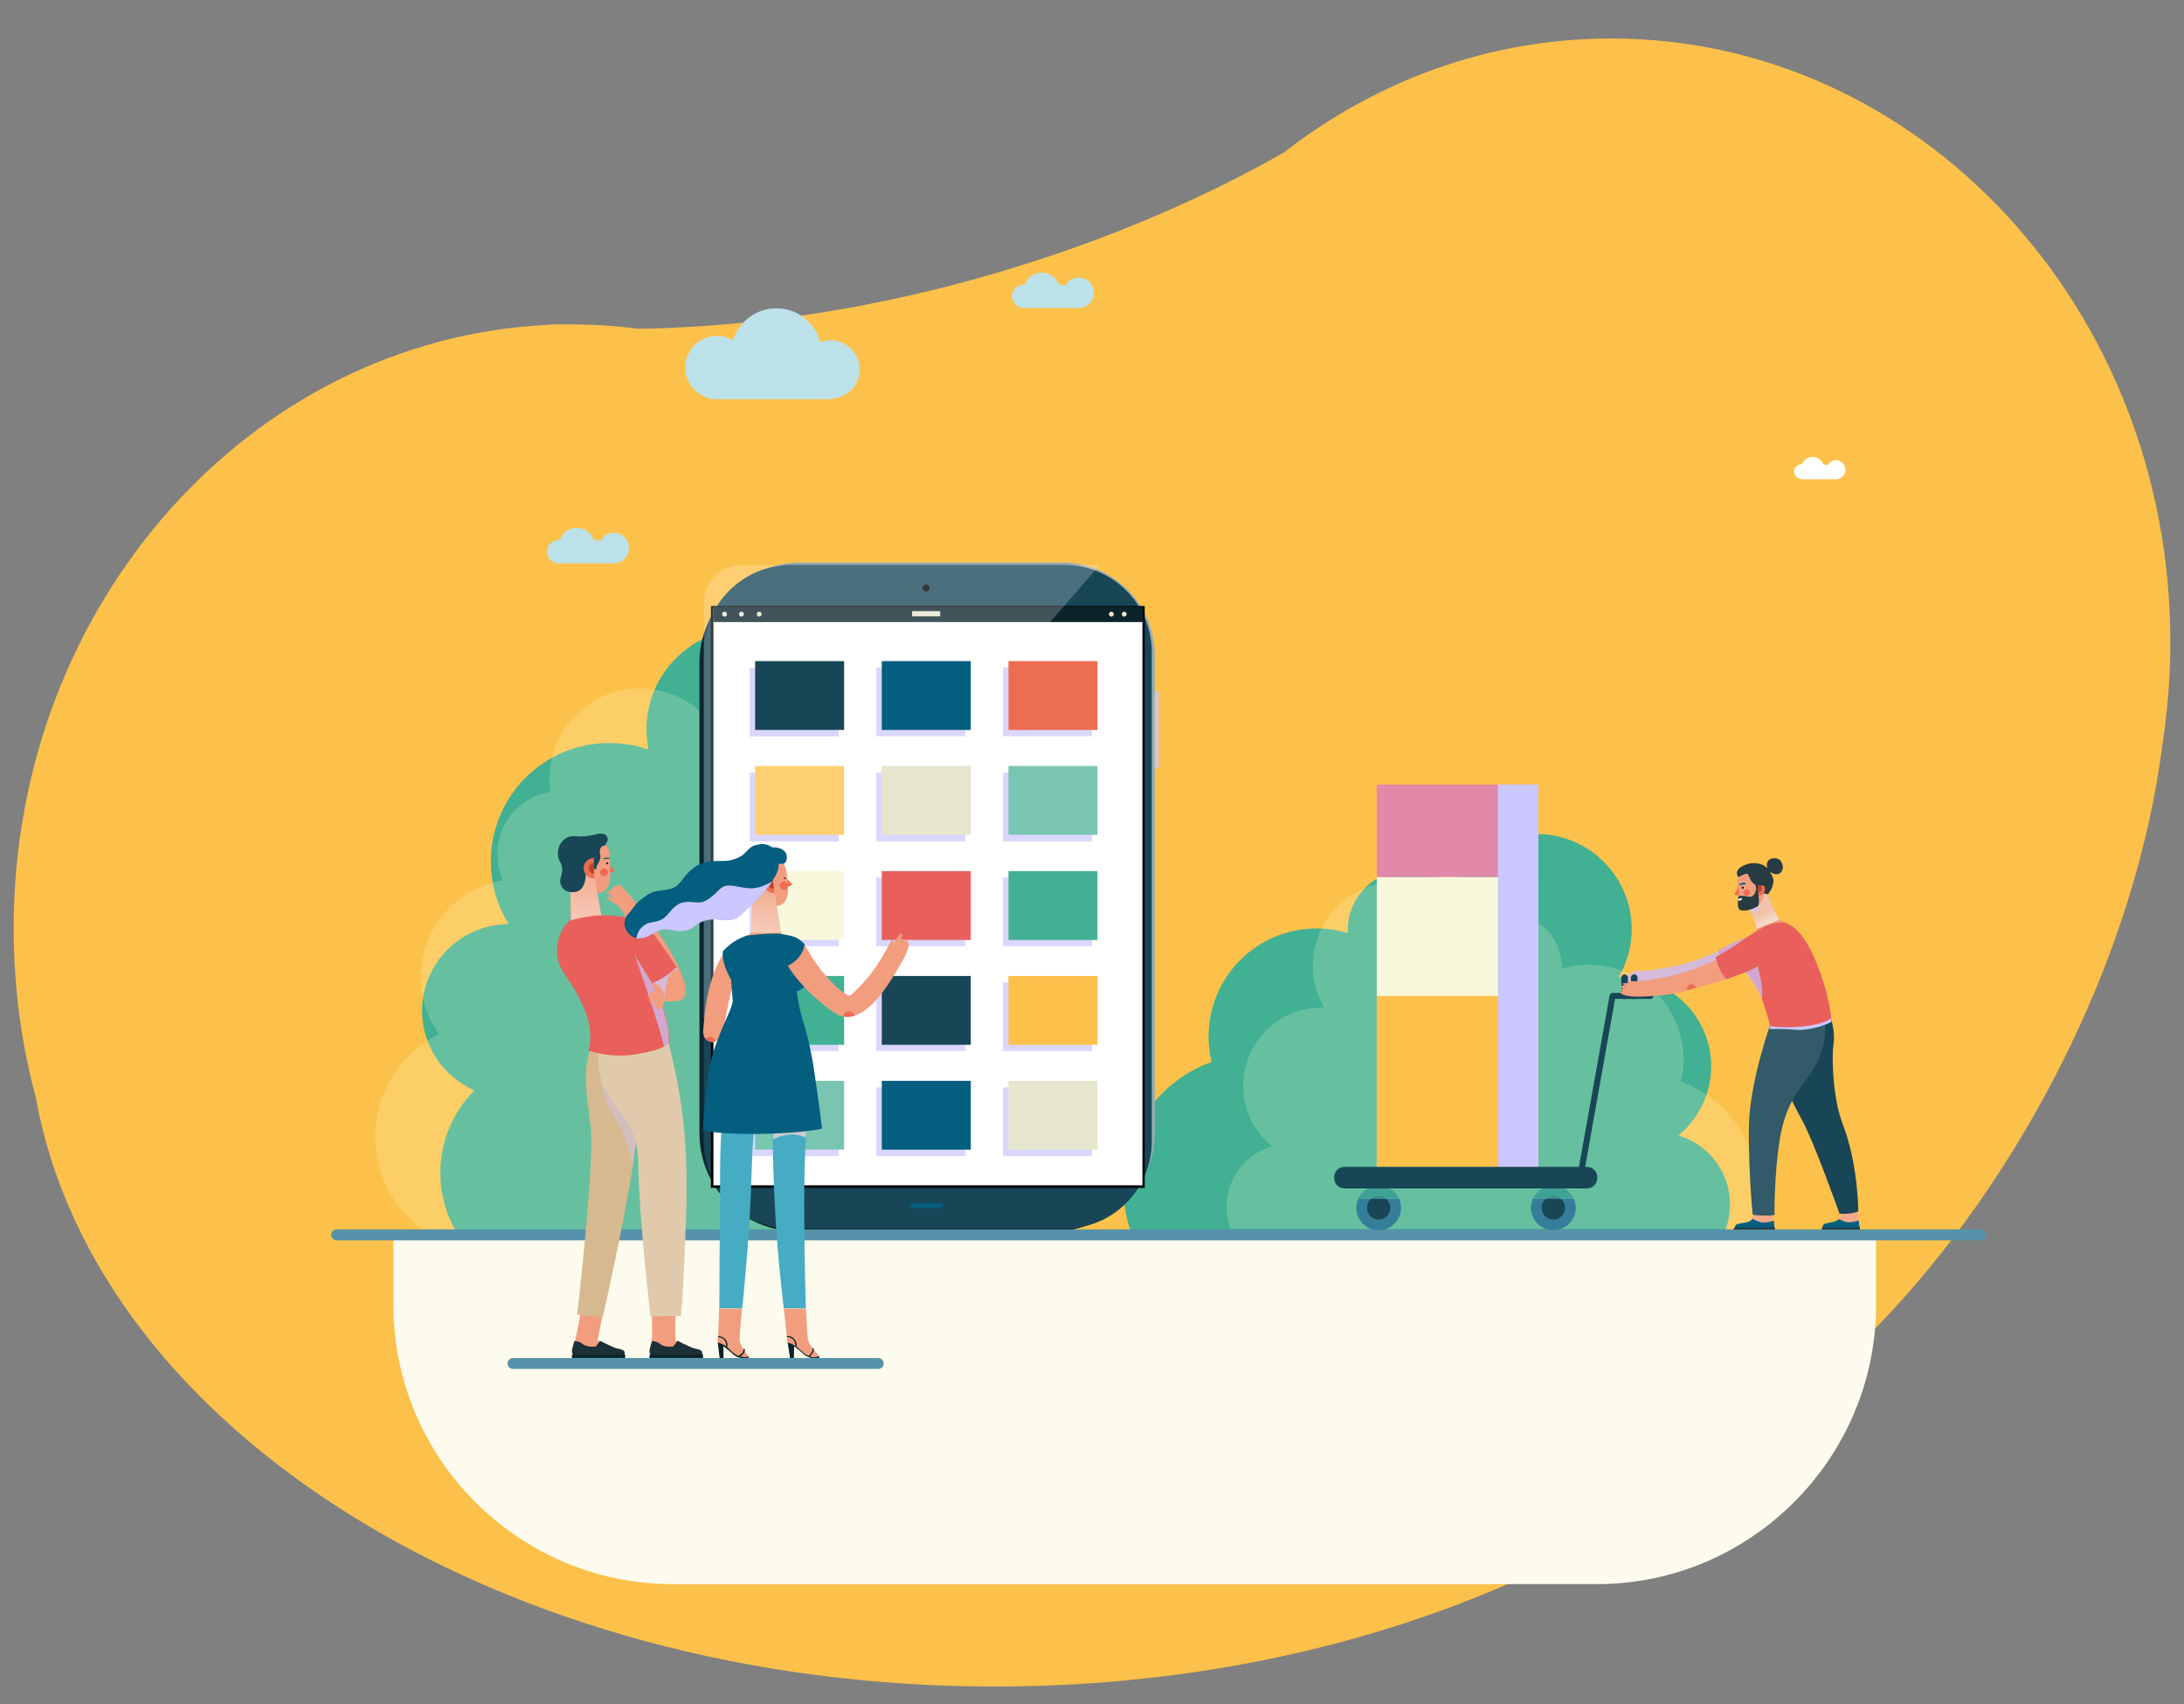 <?xml version="1.0" encoding="utf-8"?>
<!-- Generator: Adobe Illustrator 23.0.1, SVG Export Plug-In . SVG Version: 6.00 Build 0)  -->
<svg version="1.1" id="Layer_1" xmlns="http://www.w3.org/2000/svg" xmlns:xlink="http://www.w3.org/1999/xlink" x="0px" y="0px"
	 viewBox="0 0 800 624" style="enable-background:new 0 0 800 624;" xml:space="preserve">
<rect x="0" y="0" width="800" height="624" fill="#808080" stroke="none"/>
<style type="text/css">
	.st0{fill:#FCC14A;}
	.st1{fill:#FCFBED;}
	.st2{fill:#41B093;}
	.st3{opacity:0.21;fill:#F4FFD4;}
	.st4{fill:#BCE1E9;}
	.st5{fill:#FFFFFF;}
	.st6{opacity:0.7;fill:#CBC7FF;}
	.st7{fill:#0C252E;}
	.st8{fill:#97ACB3;}
	.st9{fill:#184657;}
	.st10{fill:#035E80;}
	.st11{fill:#0D232B;}
	.st12{fill:#E6E5CE;}
	.st13{opacity:0.22;fill:#FFFFFF;}
	.st14{fill:#ED6D53;}
	.st15{fill:#FDCF72;}
	.st16{fill:#7AC4B2;}
	.st17{fill:#FAF8DC;}
	.st18{fill:#E85F5B;}
	.st19{fill:#5693AA;}
	.st20{fill:#E289A9;}
	.st21{fill:#CBC7FF;}
	.st22{fill:#357E99;}
	.st23{opacity:0.7;}
	.st24{fill:#F29D7E;}
	.st25{fill:#1C3038;}
	.st26{fill:#D7B98F;}
	.st27{opacity:0.41;fill:#CBC7FF;}
	.st28{fill:#E1CAAB;}
	.st29{opacity:0.47;fill:url(#SVGID_1_);}
	.st30{fill:#BD422A;}
	.st31{fill:#F4A88C;}
	.st32{fill:#325A69;}
	.st33{fill:url(#SVGID_2_);}
	.st34{opacity:0.58;fill:#CBC7FF;}
	.st35{fill:#283B42;}
	.st36{fill:#CCCCCC;}
	.st37{fill:#46ACC3;}
	.st38{opacity:0.47;fill:url(#SVGID_3_);}
</style>
<path class="st0" d="M795,235c0-122-91.7-220.9-204.8-220.9c-44.7,0-86,15.4-119.7,41.6c-48.3,27.8-135.5,63-236.4,64.7
	c-8-1-16.1-1.6-24.4-1.6c-1.2,0-2.5,0-3.7,0c-2-0.1-3.9,0-5.9,0.2C91.6,124.5,5,221.3,5,339.9c0,21.5,2.8,42.2,8.1,61.9
	c21.7,121.6,170.7,215.8,351.3,215.8c110.9,0,209.9-35.5,274.8-91.1c40.7-27,80.1-70.5,110-125.6c23.6-43.5,37.8-88,43-128.9
	C794,259.9,795,247.6,795,235z"/>
<g>
	<path class="st1" d="M687.2,453v24.9c0,56.2-46,102.2-102.2,102.2H246.3c-56.2,0-102.2-46-102.2-102.2V453H687.2z"/>
	<path class="st2" d="M173.8,399.3c-7.7,7.7-12.5,18.4-12.5,30.2c0,7.9,2.1,15.2,5.8,21.5h194.8l-0.1-0.6
		c11.8-8.4,19.5-22.2,19.5-37.8c0-18.3-10.6-34.2-26.1-41.7c4.7-6.5,7.5-14.6,7.5-23.2c0-19.8-14.5-36.3-33.5-39.3
		c1.5-3.3,2.4-6.9,2.4-10.8c0-12.8-9.4-23.3-21.6-25.2c0.2-1.7,0.4-3.5,0.4-5.3c0-20.3-16.5-36.8-36.8-36.8
		c-20.3,0-36.8,16.5-36.8,36.8c0,2.5,0.3,5,0.7,7.4c-4.5-1.6-9.3-2.4-14.3-2.4c-24,0-43.4,19.4-43.4,43.4c0,8.4,2.4,16.2,6.5,22.9
		c-17.5,0.1-31.7,14.3-31.7,31.8C154.7,383.2,162.5,394.4,173.8,399.3z"/>
	<path class="st3" d="M324.4,404.4c6.9,7,11.2,16.6,11.2,27.2c0,7.1-1.9,13.7-5.2,19.4H154.9l0.1-0.6c-10.6-7.6-17.6-20-17.6-34.1
		c0-16.5,9.6-30.8,23.5-37.6c-4.3-5.9-6.8-13.1-6.8-20.9c0-17.9,13.1-32.7,30.2-35.4c-1.4-2.9-2.1-6.2-2.1-9.7
		c0-11.5,8.4-21,19.4-22.7c-0.2-1.6-0.3-3.1-0.3-4.8c0-18.3,14.8-33.1,33.1-33.1c18.3,0,33.1,14.8,33.1,33.1c0,2.3-0.2,4.5-0.7,6.7
		c4-1.4,8.4-2.2,12.9-2.2c21.6,0,39.1,17.5,39.1,39.1c0,7.6-2.1,14.6-5.9,20.6c15.8,0.1,28.6,12.9,28.6,28.7
		C341.6,389.9,334.5,400,324.4,404.4z"/>
	<path class="st2" d="M632,450.4c1.1-2.9,1.7-6.1,1.7-9.4c0-11.9-8-22-18.9-25.2c7.3-6,12-15.1,12-25.3c0-18-14.6-32.6-32.6-32.6
		c-0.4,0-0.9,0-1.3,0c3-5.2,4.8-11.2,4.8-17.6c0-19.3-15.6-34.9-34.9-34.9c-13.9,0-26,8.2-31.6,20c-4-4.1-9.5-6.7-15.7-6.7
		c-12,0-21.8,9.7-21.8,21.8c0,0.4,0,0.8,0,1.2c-3.6-1.1-7.4-1.7-11.4-1.7c-21.9,0-39.6,17.7-39.6,39.6c0,3.2,0.4,6.3,1.1,9.3
		c-18.8,6.7-32.3,24.7-32.3,45.9c0,5.4,0.9,10.7,2.5,15.6H632z"/>
	<path class="st3" d="M450.8,450.1c-1-2.6-1.5-5.3-1.5-8.2c0-10.5,7-19.3,16.6-22.1c-6.4-5.3-10.5-13.2-10.5-22.2
		c0-15.8,12.8-28.6,28.6-28.6c0.4,0,0.8,0,1.1,0c-2.7-4.5-4.2-9.8-4.2-15.4c0-16.9,13.7-30.6,30.6-30.6c12.2,0,22.8,7.2,27.7,17.6
		c3.5-3.6,8.3-5.9,13.7-5.9c10.5,0,19.1,8.5,19.1,19.1c0,0.3,0,0.7,0,1c3.2-1,6.5-1.5,10-1.5c19.2,0,34.7,15.5,34.7,34.7
		c0,2.8-0.3,5.5-1,8.1c16.5,5.9,28.3,21.7,28.3,40.2c0,4.8-0.8,9.4-2.2,13.7H450.8z"/>
	<path class="st4" d="M375,112.8c-2.4,0-4.3-1.9-4.3-4.3c0-2.4,1.9-4.3,4.3-4.3c0.1,0,0.2,0,0.4,0c0.9-2.5,3.3-4.4,6.2-4.4
		c2.9,0,5.3,1.8,6.2,4.4c0.2,0,0.4,0,0.5,0c0.7,0,1.3,0.2,1.9,0.4c0.9-1.8,2.8-3,4.9-3c3.1,0,5.6,2.5,5.6,5.6s-2.5,5.6-5.6,5.6H375z
		"/>
	<path class="st4" d="M204.7,206.3c-2.4,0-4.3-1.9-4.3-4.3s1.9-4.3,4.3-4.3c0.1,0,0.2,0,0.4,0c0.9-2.5,3.3-4.4,6.2-4.4
		c2.9,0,5.3,1.8,6.2,4.4c0.2,0,0.4,0,0.5,0c0.7,0,1.3,0.2,1.9,0.4c0.9-1.8,2.8-3,4.9-3c3.1,0,5.6,2.5,5.6,5.6c0,3.1-2.5,5.6-5.6,5.6
		H204.7z"/>
	<path class="st5" d="M659.9,175.4c-1.5,0-2.7-1.2-2.7-2.7s1.2-2.7,2.7-2.7c0.1,0,0.2,0,0.2,0c0.6-1.6,2.1-2.7,3.9-2.7
		c1.8,0,3.3,1.2,3.9,2.8c0.1,0,0.2,0,0.3,0c0.4,0,0.8,0.1,1.2,0.3c0.6-1.1,1.8-1.9,3.1-1.9c1.9,0,3.5,1.6,3.5,3.5
		c0,1.9-1.6,3.5-3.5,3.5H659.9z"/>
	<path class="st4" d="M304.2,146c5.9,0,10.7-4.8,10.7-10.7s-4.8-10.7-10.7-10.7c-1.3,0-2.5,0.2-3.7,0.7c-1.9-7.1-8.3-12.4-16.1-12.4
		c-7.5,0-13.8,4.9-15.9,11.7c-1.7-1-3.8-1.6-5.9-1.6c-6.4,0-11.6,5.2-11.6,11.6c0,6.4,5.2,11.6,11.6,11.6H304.2z"/>
	<g>
		<rect x="415.6" y="253" class="st6" width="8.9" height="28.3"/>
		<g>
			<g>
				<g>
					<path class="st7" d="M256.2,415V242.8c0-19.8,16.1-35.9,35.9-35.9H386c19.8,0,35.9,16.1,35.9,35.9V415
						c0,19.8-16.1,35.9-35.9,35.9h-93.9C272.3,451,256.2,434.9,256.2,415z"/>
					<path class="st8" d="M258.8,415V240c0-18.8,15.2-34,34-34H389c18.8,0,34,15.2,34,34V415c0,18.8-15.2,34-34,34h-96.2
						C274,449,258.8,433.8,258.8,415z"/>
					<path class="st9" d="M257.8,418V238.8c0-17.6,14.3-31.9,31.9-31.9H390c17.6,0,31.9,14.3,31.9,31.9V418
						c0,17.6-14.3,31.9-31.9,31.9H289.7C272.1,449.9,257.8,435.6,257.8,418z"/>
					
						<rect x="234.2" y="249.8" transform="matrix(-1.836970e-16 1 -1 -1.836970e-16 668.311 -11.464)" class="st5" width="211.4" height="157.3"/>
					<path d="M418.5,222.7v211.4H261.3V222.7H418.5z M419.3,221.9H260.4V435h158.9V221.9z"/>
					<path class="st10" d="M333.2,441.5c0-0.5,0.4-0.9,0.9-0.9h10.3c0.5,0,0.9,0.4,0.9,0.9c0,0.5-0.4,0.9-0.9,0.9h-10.3
						C333.6,442.4,333.2,442,333.2,441.5z"/>
					<path d="M339.2,216.6c-0.7,0-1.3-0.6-1.3-1.3c0-0.7,0.6-1.3,1.3-1.3c0.7,0,1.3,0.6,1.3,1.3C340.5,216,339.9,216.6,339.2,216.6z
						"/>
				</g>
				<rect x="261.3" y="222.2" class="st11" width="157.3" height="5.6"/>
				<path class="st12" d="M272.5,224.9c0,0.5-0.4,0.9-0.9,0.9s-0.9-0.4-0.9-0.9c0-0.5,0.4-0.9,0.9-0.9S272.5,224.4,272.5,224.9z"/>
				<path class="st12" d="M279,224.9c0,0.5-0.4,0.9-0.9,0.9c-0.5,0-0.9-0.4-0.9-0.9c0-0.5,0.4-0.9,0.9-0.9
					C278.6,224,279,224.4,279,224.9z"/>
				<path class="st12" d="M266.3,224.9c0,0.5-0.4,0.9-0.9,0.9c-0.5,0-0.9-0.4-0.9-0.9c0-0.5,0.4-0.9,0.9-0.9
					C265.9,224,266.3,224.4,266.3,224.9z"/>
				<path class="st12" d="M412.7,224.9c0,0.5-0.4,0.9-0.9,0.9c-0.5,0-0.9-0.4-0.9-0.9c0-0.5,0.4-0.9,0.9-0.9
					C412.3,224,412.7,224.4,412.7,224.9z"/>
				<path class="st12" d="M408,224.9c0,0.5-0.4,0.9-0.9,0.9c-0.5,0-0.9-0.4-0.9-0.9c0-0.5,0.4-0.9,0.9-0.9
					C407.5,224,408,224.4,408,224.9z"/>
				<rect x="334.1" y="223.8" class="st12" width="10.3" height="1.9"/>
			</g>
			<path class="st13" d="M257.8,373V220.6c0-7.6,6.1-13.7,13.7-13.7h131.4L257.8,373z"/>
		</g>
		<path class="st6" d="M307.2,269.7h-32.6v-25.2h32.6V269.7z M353.6,244.4H321v25.2h32.6V244.4z M400,244.4h-32.6v25.2H400V244.4z
			 M307.2,282.9h-32.6v25.2h32.6V282.9z M353.6,282.9H321v25.2h32.6V282.9z M400,282.9h-32.6v25.2H400V282.9z M307.2,321.3h-32.6
			v25.2h32.6V321.3z M353.6,321.3H321v25.2h32.6V321.3z M400,321.3h-32.6v25.2H400V321.3z M307.2,359.7h-32.6v25.2h32.6V359.7z
			 M353.6,359.7H321v25.2h32.6V359.7z M400,359.7h-32.6v25.2H400V359.7z M307.2,398.2h-32.6v25.2h32.6V398.2z M353.6,398.2H321v25.2
			h32.6V398.2z M400,398.2h-32.6v25.2H400V398.2z"/>
		<g>
			<rect x="276.6" y="242.1" class="st9" width="32.6" height="25.2"/>
			<rect x="323" y="242.1" class="st10" width="32.6" height="25.2"/>
			<rect x="369.4" y="242.1" class="st14" width="32.6" height="25.2"/>
			<rect x="276.6" y="280.5" class="st15" width="32.6" height="25.2"/>
			<rect x="323" y="280.5" class="st12" width="32.6" height="25.2"/>
			<rect x="369.4" y="280.5" class="st16" width="32.6" height="25.2"/>
			<rect x="276.6" y="319" class="st17" width="32.6" height="25.2"/>
			<rect x="323" y="319" class="st18" width="32.6" height="25.2"/>
			<rect x="369.4" y="319" class="st2" width="32.6" height="25.2"/>
			<rect x="276.6" y="357.4" class="st2" width="32.6" height="25.2"/>
			<rect x="323" y="357.4" class="st9" width="32.6" height="25.2"/>
			<rect x="369.4" y="357.4" class="st0" width="32.6" height="25.2"/>
			<rect x="276.6" y="395.8" class="st16" width="32.6" height="25.2"/>
			<rect x="323" y="395.8" class="st10" width="32.6" height="25.2"/>
			<rect x="369.4" y="395.8" class="st12" width="32.6" height="25.2"/>
		</g>
	</g>
	<path class="st19" d="M725.7,454.2H123.3c-1.1,0-2-0.9-2-2s0.9-2,2-2h602.4c1.1,0,2,0.9,2,2S726.8,454.2,725.7,454.2z"/>
	<g>
		<g>
			<rect x="504.3" y="287.3" class="st20" width="59.2" height="33.9"/>
			<rect x="504.3" y="321.2" class="st17" width="59.2" height="43.6"/>
			<rect x="504.3" y="364.7" class="st0" width="59.2" height="62.7"/>
			<rect x="548.7" y="287.3" class="st21" width="14.8" height="33.9"/>
			<rect x="548.7" y="321.2" class="st21" width="14.8" height="43.6"/>
			<rect x="548.7" y="364.7" class="st21" width="14.8" height="62.7"/>
		</g>
		<g>
			<circle class="st22" cx="505" cy="442.3" r="8.2"/>
			<circle class="st9" cx="505" cy="442.3" r="4.3"/>
		</g>
		<g>
			<circle class="st22" cx="569" cy="442.3" r="8.2"/>
			<circle class="st9" cx="569" cy="442.3" r="4.3"/>
		</g>
		<g class="st23">
			<g>
				<path class="st21" d="M561.6,438.9h14.9c-1.3-2.8-4.2-4.8-7.5-4.8C565.7,434.1,562.9,436,561.6,438.9z"/>
				<path class="st21" d="M497.6,438.9h14.9c-1.3-2.8-4.2-4.8-7.5-4.8C501.7,434.1,498.9,436,497.6,438.9z"/>
			</g>
			<g>
				<path class="st2" d="M561.6,438.9h14.9c-1.3-2.8-4.2-4.8-7.5-4.8C565.7,434.1,562.9,436,561.6,438.9z"/>
				<path class="st2" d="M497.6,438.9h14.9c-1.3-2.8-4.2-4.8-7.5-4.8C501.7,434.1,498.9,436,497.6,438.9z"/>
			</g>
		</g>
		<path class="st9" d="M581.3,435.2h-88.8c-2.1,0-3.8-1.7-3.8-3.8v-0.3c0-2.1,1.7-3.8,3.8-3.8h88.8c2.1,0,3.8,1.7,3.8,3.8v0.3
			C585.1,433.5,583.4,435.2,581.3,435.2z"/>
		<path class="st9" d="M578.8,432.4c-0.1,0-0.1,0-0.2,0c-0.6-0.1-1-0.7-0.9-1.3l11.9-66.6c0.1-0.5,0.6-0.9,1.1-0.9h13.9
			c0.6,0,1.1,0.5,1.1,1.1c0,0.6-0.5,1.1-1.1,1.1h-13l-11.7,65.7C579.8,432.1,579.3,432.4,578.8,432.4z"/>
	</g>
	<g>
		<g>
			<path class="st24" d="M238.7,479.2c0,0,0.5,10.9-0.2,14.4c-0.5,2.9,2.3,2.9,4.8,2.7c2.5-0.1,13.9-0.1,13.9-0.1s0.4-1.6-2-2
				c-2.1-0.3-7.8-3.4-7.8-3.4v-10.9L238.7,479.2z"/>
			<rect x="238.8" y="496.1" class="st11" width="18.7" height="1.2"/>
			<path class="st25" d="M238.8,491.1c0,0,1.7-0.1,3.2,1.2c1.6,1.2,4.6,0.8,4.6,0.8l1.6-2.1c0,0,5.1,2.6,6.2,2.8s2.7,0.5,2.8,1.4
				c0.1,0.9,0,1.7,0,1.7l-18.6-0.2c0,0-0.8-1.1-0.7-2.2C238.1,493.4,238.8,491.1,238.8,491.1z"/>
			<rect x="237.9" y="496.1" class="st11" width="19.5" height="1.2"/>
		</g>
		<g>
			<path class="st24" d="M212.9,479.2c0,0-1.6,10.2-2.9,14.4c-0.9,2.8,2.3,2.9,4.8,2.7c2.5-0.1,13.9-0.1,13.9-0.1s0.4-1.6-2-2
				c-2.1-0.3-7.8-3.4-7.8-3.4l2.1-10.7L212.9,479.2z"/>
			<path class="st25" d="M210.4,491.1c0,0,1.7-0.1,3.2,1.2c1.6,1.2,4.6,0.8,4.6,0.8l1.6-2.1c0,0,5.1,2.6,6.2,2.8
				c1.2,0.2,2.7,0.5,2.8,1.4c0.1,0.9,0,1.7,0,1.7l-18.6-0.2c0,0-0.8-1.1-0.7-2.2C209.7,493.4,210.4,491.1,210.4,491.1z"/>
			<rect x="209.5" y="496.1" class="st11" width="19.5" height="1.2"/>
		</g>
		<path class="st24" d="M240.3,366.8c0,0,7.8,0,8.8-0.5c1.1-0.5-3.5-7.5-3.5-7.5l-9.6,1L240.3,366.8z"/>
		<path class="st26" d="M216.2,384.1c-2.5,8.4-1.7,14.6,0.1,27.6c1.8,12.7-4.9,69.7-4.9,69.7l9.4,1c0,0,8.2-36.4,11.1-56.2
			c2.9-19.8,3.4-43,3.4-43L216.2,384.1z"/>
		<path class="st27" d="M231.8,427.1c1-7.6,2.4-21,2.8-27.5l-14.6-9.2c-0.3,6.7,1.1,12.7,5.4,19.1C229.1,415,231,424.6,231.8,427.1z
			"/>
		<path class="st28" d="M244.9,382c5.3,21,7.4,37.3,6.3,66.9c-1.1,29.5-1.8,33-1.8,33l-11.1,0.2c0,0-4.2-34.9-4.5-56.1
			c-0.3-22.2-16.9-20-14.4-42.7L244.9,382z"/>
		<path class="st24" d="M250.2,358.4c-1.3-2.5-5.2-8-7.2-10.6l-8.3,5.9c0,0,3.5,4.6,9.1,10.7c0.6,0.6,2,2.1,4.6,2
			C251.1,366.4,252.3,362.4,250.2,358.4z"/>
		<path class="st24" d="M224.5,325.3c-0.8-0.2-0.8,0.9-0.8,0.9c-0.8-0.2-1.9,0.8-1.3,0.9c0.6,0.1,2.4,1.8,2.4,1.8s-2.5-0.9-2.6-0.3
			c-0.1,0.6,3.8,2.4,5,3.9c1.2,1.5,2.3,4.5,5.6,9.9c2.6,4.2,15,15.6,17.6,17.4c-1.3-10.4-21.4-34.6-23.2-35.6
			c-0.8-0.4-1.4,0.3-1.4,0.3C224.7,324.2,224.5,325.3,224.5,325.3z"/>
		<path class="st6" d="M238.6,359.6l4.7,7c0,0,0.8-7.9,1.6-9c1.8-2.5,3.2-2.6,3.2-2.6l-1-1.4L238.6,359.6z"/>
		<path class="st14" d="M223.2,316.4l1.7,2.3c0.2,0.3,0.1,0.7-0.3,0.7l-1.5,0.3L223.2,316.4z"/>
		<path class="st24" d="M223.5,317.3c0.2,5.3,0,10-5.4,9.7c-2.1-0.1-4.5-5.6-4.9-10.9c-0.4-5.3-2.4-8,3-8.2
			C223.9,307.6,223.3,312,223.5,317.3z"/>
		<path class="st9" d="M223.4,314.4c-0.2,0-0.4,0.1-0.6,0.1l-0.6,0c-0.2,0-0.4,0-0.6,0.1c-0.1,0-0.2,0-0.3,0l-0.3,0c0,0,0,0,0,0
			c0,0,0,0,0,0c0,0-0.1,0-0.1-0.1c0-0.1,0-0.1,0.1-0.1s0.1,0,0.1,0.1c0,0,0-0.1-0.1-0.1c0,0,0,0,0,0c0,0,0,0,0,0l0,0c0,0,0,0,0,0
			l0,0l0.1,0c0,0,0.1-0.1,0.1-0.1c0.1,0,0.2-0.1,0.3-0.1c0.2-0.1,0.4-0.1,0.6-0.1c0.2,0,0.4,0,0.6,0c0.2,0,0.4,0.1,0.6,0.1
			C223.5,314.2,223.5,314.3,223.4,314.4C223.5,314.4,223.4,314.4,223.4,314.4z"/>
		<path class="st14" d="M222.7,319.4c0,0.8-0.6,1.5-1.4,1.5c-0.8,0-1.5-0.6-1.5-1.4c0-0.8,0.6-1.5,1.4-1.5
			C222,318,222.7,318.6,222.7,319.4z"/>
		<path class="st24" d="M206.9,340.9c6.6,3.3,14.3,4,21.7,4.7c0-0.3-0.1-0.5-0.1-0.8c-0.1-1.1-1.3-2.4-2.2-3.6
			c-1-1.3-2.3-2.2-3.9-2.6c-0.9-0.2-1.4-0.5-1.8-1.7c-0.7-2.5-3.4-18.7-3.4-18.7l-8.6,2.2c0,0,0.7,14.2,0.4,16.4
			C208.8,338.2,208.3,339.6,206.9,340.9z"/>
		
			<linearGradient id="SVGID_1_" gradientUnits="userSpaceOnUse" x1="649.762" y1="654.757" x2="648.126" y2="673.165" gradientTransform="matrix(1 -2.960000e-02 2.960000e-02 1 -453.57 -315.625)">
			<stop  offset="0" style="stop-color:#F0C3A8"/>
			<stop  offset="1" style="stop-color:#FFFFFF"/>
		</linearGradient>
		<path class="st29" d="M220.9,337.5c-0.1-0.2-0.1-0.4-0.2-0.6c-0.7-2.5-3.4-18.7-3.4-18.7l-8.6,2.2c0,0,0.7,14.2,0.4,16.4
			c0,0.4-0.2,0.7-0.4,1L220.9,337.5z"/>
		<path class="st11" d="M222.8,316.2c0,0.2-0.2,0.4-0.4,0.3c-0.2,0-0.4-0.2-0.3-0.4c0-0.2,0.2-0.4,0.4-0.3
			C222.7,315.8,222.8,316,222.8,316.2z"/>
		<path class="st9" d="M208.4,326.6c-2.4-0.5-3.8-3-3-5.3c0.6-1.7,0.8-3.8-0.1-5.4c-2.6-4.3,0.4-10.3,5.6-9.7
			c5.5,0.6,7.8-1.5,10.3-0.8c1.6,0.5,1.8,2.4,0.7,3.6c-0.3,0.3,0.4,0.5,0,0.5c-1.2,0.1-2.6,0.8-2.1,3.2c0.7,2.9-1.6,3.6-1.3,5.5
			l-0.9,0c0,0-0.3-3-0.2-4.1c-1.3,0.2-2.8,2.8-2.8,5.9C214.4,326.3,211.3,327.1,208.4,326.6z"/>
		<g>
			<path class="st14" d="M217.7,321.7c-2.1,0.1-3.8-1.6-3.9-3.6c-0.1-2.1,1.6-3.8,3.6-3.9L217.7,321.7z"/>
			<path class="st30" d="M217.6,319.9c-1.1,0-2-0.8-2-1.9c0-1.1,0.8-2,1.9-2L217.6,319.9z"/>
		</g>
		<path class="st18" d="M204.3,351c-0.8-3.9,0-9.8,4.4-13.9c0,0,6.5-1.8,11.1-1.9c4.6-0.2,14.3,0.3,18.5,5.5
			c4.2,5.2,9.5,13.4,9.5,13.4c-1.6,2-6.9,5.4-8.9,5.9c0,0,7.4,13.4,6,22c0,0-1.3,2.5-12.9,4.2c-8.8,1.3-16.5-1.5-16.5-1.5
			s2.4-6.2-1.5-15.3C209.2,358.1,205.5,357,204.3,351z"/>
		<path class="st6" d="M232.4,349.6c0,0,6.7,18.2,10.9,33.6c1.3-0.7,1.5-1.2,1.5-1.2c0.9-5.9-2.3-14-4.3-18.6
			c-1-2.1-1.7-3.4-1.7-3.4C235.9,355.4,232.4,349.6,232.4,349.6z"/>
		<path class="st24" d="M240.3,362.9c-2.2,0.4-3.5,1.7-2.9,2.2c0.6,0.5,3.5-0.5,3.5-0.5s-3.2,0.6-3.1,1.6c0.1,1.1,3.6,0,3.6,0
			s-2.6,0.7-2.3,1.7c0.3,1,2.5-0.1,2.5-0.1s-1.8,0.7-1.5,1.4s2,0.3,2.7-0.9c0.7-1.2,1-4.4-0.7-6.5c-1.7-2-3.1-1.8-3.1-1.8
			L240.3,362.9z"/>
	</g>
	<g>
		<g>
			<path class="st24" d="M595.7,359.8c0-0.3,0.4-0.4,0.9-0.3c-0.4-0.2-0.8-0.4-0.8-0.7c0-0.3,0.7-0.4,1.3-0.3
				c-0.6-0.1-1.2-0.4-1.2-0.8c0-0.4,0.9-0.4,1.7-0.3c-0.6-0.2-1.1-0.4-1.1-0.7c0-0.4,1.3-0.3,2.5-0.2c-0.1,0-0.1,0-0.2,0
				c-0.6-0.1-0.5-1,1-0.8s5.9-0.1,14.3-1.9c7.6-1.7,15.4-5.2,20.8-7.8c1.7,1.6,3.7,5,4.4,6.9c-3.8,2.2-9.1,3.3-14.6,5
				c-9.9,2.9-13.5,3.1-22.2,3.5C597.8,361.4,595.6,360.5,595.7,359.8z"/>
			<path class="st14" d="M623.2,357.9c-0.2-0.8-1.1-1.3-2-1.1s-1.3,1.1-1.1,2c0,0.1,0.1,0.2,0.1,0.2c1-0.3,1.9-0.5,3-0.9
				C623.3,358.1,623.2,358,623.2,357.9z"/>
		</g>
		<path class="st31" d="M649.9,430.8c-0.1,5.4-0.8,11.2-0.6,14.1c0.2,2.9,0.5,4.8,0.5,4.8h-14.3c0,0,0.9-1.7,4.3-2.1
			c2.3-0.2,2.9-2.7,2.9-6.5s-1.3-10.2-1.3-10.2L649.9,430.8z"/>
		<path class="st31" d="M679.4,430.2c0.8,3.9,1,13.4,1.2,15.5c0.3,2,0.3,4,0.3,4h-13.3c0,0,0.2-1.6,1.4-1.7c3.8-0.2,4.5-0.7,5.2-2.1
			s-1.8-12-2.8-14.9C670.5,427.9,679.4,430.2,679.4,430.2z"/>
		<path class="st9" d="M670.7,372.9c1.4,5.1,1.2,7.7,0.8,10.5c-0.5,3.4-0.2,18.7,3.4,28c5.8,14.8,5.8,32.2,5.8,32.2
			c-1.4,0.7-5.1,1.1-6.9,0.8c0,0-9.4-26.5-13.8-34.4c-4.1-7.3-10-20.6-10-20.6l11.2-16.4H670.7z"/>
		<path class="st32" d="M668.5,373c0.8,7.6-1.7,14.9-5,19.7c-3.7,5.4-9.4,10.9-11.6,24.7c-2.1,13.3-1.9,27.5-1.9,27.5
			c-1.6,0.4-6,0.3-8-0.1c0,0-1.5-14.6-1.4-31.8c0.2-17.2,8.4-39.4,8.4-39.4L668.5,373z"/>
		<path class="st24" d="M652,344.7c-2.5,3.2-7.8,3.1-8.9,2.6c-2-0.8-2.2-1.4-3.1-3.1c3.2-3.2,3.6-2.9,3.4-4.6
			c-0.2-1.8-4-10.3-4-10.3l7.6-2.9c0,0,3.6,8.5,4.4,9.8c0.5,0.8,2.8,1.9,3.8,2.7C654.8,341.3,653.5,342.8,652,344.7z"/>
		
			<linearGradient id="SVGID_2_" gradientUnits="userSpaceOnUse" x1="42206.66" y1="-22671.557" x2="42204.566" y2="-22648.023" gradientTransform="matrix(-0.444 0.171 0.171 0.444 23276.748 3175.811)">
			<stop  offset="0" style="stop-color:#F0C3A8"/>
			<stop  offset="1" style="stop-color:#FFFFFF"/>
		</linearGradient>
		<path class="st33" d="M643.4,340.1c0-0.1,0-0.3,0-0.4c-0.2-1.8-4-10.3-4-10.3l7.6-2.9c0,0,3.6,8.5,4.4,9.8
			c0.1,0.2,0.3,0.4,0.5,0.5L643.4,340.1z"/>
		<path class="st34" d="M642.5,334.4c-0.3,0.1-0.6,0.2-0.9,0.2c-1.1-3-2.2-5.7-2.2-5.7l5.2-1.8C645.5,330.5,644.9,333.6,642.5,334.4
			z"/>
		<path class="st24" d="M636.4,326.4c0.4,3.7,2.1,6.6,5.6,6.1c2.7-0.3,4.6-3.5,4.2-7.2c-0.4-3.7-1.6-6.6-5.6-6.1
			C636.3,319.6,636.1,322.7,636.4,326.4z"/>
		<path class="st35" d="M648.3,319.3c1,1.7,2.7,3.6-0.7,8.2l-2.6-0.6l1.2-5.6L648.3,319.3z"/>
		<path d="M638,325.1c0,0.2,0.2,0.4,0.4,0.3c0.2,0,0.4-0.2,0.3-0.4c0-0.2-0.2-0.4-0.4-0.3C638.2,324.7,638,324.9,638,325.1z"/>
		<path class="st14" d="M644.2,328.1c1.4-0.2,2.5-1.4,2.3-2.9c-0.2-1.4-1.4-2.5-2.9-2.3L644.2,328.1z"/>
		<path class="st18" d="M629.5,347.9c-0.2,1.9,3.2,6.8,3.2,6.8l8.9-10.8l-1.1-0.9c0,0-4.4,1.6-6.7,2.9
			C631.4,347.1,629.5,347.9,629.5,347.9z"/>
		<path class="st6" d="M641.6,343.8l-1.1-0.9c0,0-4.4,1.6-6.7,2.9c-2.3,1.3-4.2,2-4.2,2c0,0.1,0,0.3,0,0.5c-4.7,2-10.1,4.1-15.5,5.3
			c-8.4,1.8-12.7,2.1-14.3,1.9s-1.7,0.7-1,0.8c0.1,0,0.1,0,0.2,0c-1.2-0.1-2.4-0.1-2.5,0.2c0,0.3,0.5,0.6,1.1,0.7
			c-0.8-0.1-1.7-0.1-1.7,0.3c0,0.4,0.6,0.6,1.2,0.8c-0.6-0.1-1.2,0-1.3,0.3c0,0.3,0.4,0.5,0.8,0.7c-0.4-0.1-0.9,0-0.9,0.3
			c0,0.7,2.1,1.7,6.7,1.5c7.4-0.3,11.1-0.5,17.9-2.3c0,0,0,0,0,0c1-0.3,1.9-0.5,3-0.9l0,0c0.4-0.1,0.9-0.3,1.4-0.4
			c5.5-1.6,10.9-2.8,14.6-5c-0.4-1-1.1-2.4-2-3.8L641.6,343.8z"/>
		<path class="st30" d="M644.1,326.8c0.8-0.1,1.3-0.8,1.2-1.5c-0.1-0.8-0.8-1.3-1.5-1.2L644.1,326.8z"/>
		<path class="st14" d="M638.7,327c0.1,0.6,0.6,1.1,1.3,1c0.6-0.1,1.1-0.6,1-1.3c-0.1-0.6-0.6-1.1-1.3-1
			C639.1,325.8,638.6,326.4,638.7,327z"/>
		<path class="st14" d="M636.8,324.9l-1.4,2.3c-0.2,0.3,0,0.6,0.3,0.6l1.4,0.1L636.8,324.9z"/>
		<path class="st35" d="M643.7,323.5l0.3,2l-0.7,0.1c0-0.5-0.3-1.7-0.4-2.1L643.7,323.5z"/>
		<path class="st35" d="M636.9,321.2c-1-0.7-1.2-2.8,1.5-4.1c2.3-1.2,4.4-1.2,6.4-0.7c1.7,0.5,2.5,1.5,2.7,1.5
			c-0.1-0.4-0.5-0.8-0.2-1.9c0.6-2.1,3.8-2.2,4.9-0.8c1.1,1.4,1.4,3.7-0.6,4.8c-0.9,0.5-2.7-0.3-3.2-0.7c0,0.5,0.7,1.3,0.4,3
			c-0.4,2.9-4.5,2-5.6,1.7c-1.4-0.4-2.2-2-2.9-3.9C640.3,320,639.1,319.7,636.9,321.2z"/>
		<path class="st10" d="M639.6,323.7c-0.2,0.1-0.4,0.1-0.6,0.1l-0.6,0.1c-0.2,0-0.4,0.1-0.6,0.1c-0.1,0-0.2,0-0.3,0.1l-0.3,0.1
			c0,0,0,0,0,0c0,0,0,0,0,0c0,0-0.1,0-0.1-0.1c0-0.1,0-0.1,0-0.2s0.1,0,0.2,0c0,0,0,0-0.1-0.1c0,0,0,0,0,0c0,0,0,0,0,0l0,0
			c0,0,0,0,0,0l0,0l0.1-0.1c0,0,0.1-0.1,0.1-0.1c0.1-0.1,0.2-0.1,0.3-0.1c0.2-0.1,0.4-0.1,0.6-0.2c0.2,0,0.4-0.1,0.6,0
			c0.2,0,0.4,0,0.6,0.1C639.7,323.5,639.7,323.6,639.6,323.7C639.7,323.7,639.7,323.7,639.6,323.7z"/>
		<path class="st35" d="M636.8,328.2c0,0-0.9,4.7,0.8,5.1c2.5,0.6,5.2-0.9,6.2-1.4c0.9-0.5,0.3-4.5,0.3-4.5l-0.2-1.9l-0.7,0.1
			c0,0-0.1,2.5-2,2.8C640.6,328.6,638.8,327.7,636.8,328.2z"/>
		<path class="st5" d="M637,329.1c-0.1,0-0.2,0-0.3,0c0,0.2-0.1,0.4-0.1,0.7c0.1,0,0.3,0,0.5,0c0.6-0.1,1.1-0.4,1-0.7
			C638.1,328.7,637.6,329,637,329.1z"/>
		<path class="st21" d="M670.9,374.2c-3.7,1.9-9.5,3.3-13.3,2.9c-3.8-0.4-9.5-0.3-9.5-0.3l0.4-1.5l22.1-2.7L670.9,374.2z"/>
		<path class="st9" d="M595.1,365.9c-0.6,0-1.2-0.5-1.2-1.2V358c0-0.6,0.5-1.2,1.2-1.2c0.6,0,1.2,0.5,1.2,1.2v6.7
			C596.2,365.4,595.7,365.9,595.1,365.9z"/>
		<path class="st9" d="M598.6,365.9c-0.6,0-1.2-0.5-1.2-1.2V358c0-0.6,0.5-1.2,1.2-1.2s1.2,0.5,1.2,1.2v6.7
			C599.8,365.4,599.3,365.9,598.6,365.9z"/>
		<g>
			<path class="st24" d="M593.6,363.4c0-0.3,0.4-0.4,0.9-0.3c-0.4-0.2-0.8-0.4-0.8-0.7c0-0.3,0.7-0.4,1.3-0.3
				c-0.6-0.1-1.2-0.4-1.2-0.8c0-0.4,0.9-0.4,1.7-0.3c-0.6-0.2-1.1-0.4-1.1-0.7c0-0.4,1.3-0.3,2.5-0.2c-0.1,0-0.1,0-0.2,0
				c-0.6-0.1-0.5-1,1-0.8s5.9-0.1,14.3-1.9c7.6-1.7,15.4-5.2,20.8-7.8c1.7,1.6,3.7,5,4.4,6.9c-3.8,2.2-9.1,3.3-14.6,5
				c-9.9,2.9-13.5,3.1-22.2,3.5C595.7,365,593.6,364.1,593.6,363.4z"/>
			<path class="st14" d="M621.1,361.5c-0.2-0.8-1.1-1.3-2-1.1c-0.8,0.2-1.3,1.1-1.1,2c0,0.1,0.1,0.2,0.1,0.2c1-0.3,1.9-0.5,3-0.9
				C621.2,361.7,621.2,361.6,621.1,361.5z"/>
		</g>
		<path class="st18" d="M653.7,337.8c6.5,2.1,10.9,11.6,14.2,21.8c2.4,7.6,2.9,13.3,2.9,13.3s-2.7,2.3-10.6,3s-11.8-0.2-11.8-0.2
			s-2.7-11.1-5.6-15.1c-2.9-4-3.3-4.6-3.3-4.6s-4.3,1.6-7.1,2.6c0,0-1.7-1.9-2.6-4c-0.9-2.1-1.4-4.1-1.4-4.1s5.5-3,8.5-5.2
			c2.4-1.8,5.1-3.5,8.7-5.6C649.8,337.4,653.7,337.8,653.7,337.8z"/>
		<path class="st6" d="M645.3,366.1c-0.8-2.1-1.7-4.1-2.7-5.4c-2.9-4-3.2-4.6-3.2-4.6c3.4-1.5,4.4-2.3,4.4-2.3
			S646.2,361.3,645.3,366.1z"/>
		<path class="st10" d="M635.4,449.8c0,0,0.1-1.2,0.9-1.5c0.8-0.3,3.2-0.6,4-0.8c0.8-0.1,1.6-1.2,1.6-1.2s2.3,1.4,4.4,1.4
			c2-0.1,3.4-0.7,3.4-0.7l0.4,2.8H635.4z"/>
		<path class="st10" d="M667.5,449.7c0,0,0.1-1.2,0.8-1.5c0.7-0.3,2.7-0.6,3.5-0.8s1.9-1,1.9-1s1.9,1.3,3.8,1.2
			c2-0.1,3.3-0.7,3.3-0.7l0.4,2.8H667.5z"/>
		
			<rect x="667.4" y="449.6" transform="matrix(-1 -1.224647e-16 1.224647e-16 -1 1348.677 899.868)" class="st35" width="13.9" height="0.7"/>
		
			<rect x="635.1" y="449.6" transform="matrix(-1 -1.224647e-16 1.224647e-16 -1 1285.239 899.868)" class="st35" width="15" height="0.7"/>
	</g>
	<g>
		<path class="st11" d="M262.9,491.5l0.7,5.8h1.4V493c0,0,2.1,1.5,3.3,2.7c1.2,1.2,3.2,2.1,6,1.5l-0.2-0.6l-8.5-5.2L262.9,491.5z"/>
		<path class="st11" d="M288.5,491.5l0.9,5.8h1.4l0.1-4.3c0,0,2.1,1.5,3.3,2.7c1.2,1.2,3.2,2.1,6,1.5l-0.2-0.6l-8.5-5.2L288.5,491.5
			z"/>
		<path class="st24" d="M274,496.8c-0.2,0.1-1,0.2-1.7,0.1c-1-0.1-2.6-0.2-5-2.7c-1.8-1.9-3.4-2.2-4.5-2.7c0.3-2.6,0.5-7.1,0.6-12.3
			h8.4c-0.6,6.1-0.9,10.6-0.9,11.3C271.3,493.8,274,495.9,274,496.8z"/>
		<path class="st36" d="M276.9,409.5l-12-0.8c-0.4,2.8-0.6,5.9-0.8,9c3.6-1,6.1-0.9,8.7-0.4c1.3,0.2,2.3,0.6,3.2,1
			C276.4,412.7,276.9,409.5,276.9,409.5z"/>
		<path class="st24" d="M299.9,496.6c-0.2,0.1-0.6,0.3-1.3,0.4c-1,0.1-2.9-0.2-4.9-2.2c-2-1.9-3.3-2.7-5.3-3.2
			c-0.2-2.8-0.7-7.1-1.3-12.4h8.1c0.3,6.2,0.6,10.8,0.8,11.5C297,493.9,299.8,495.7,299.9,496.6z"/>
		<path class="st37" d="M276.7,409.3c0,0-0.9,5.6-1.2,15.1c-0.4,9.6-0.4,15.9-1.7,33.3c-0.6,7.3-1.3,15.2-1.9,21.4h-8.4
			c0.1-9.4,0-21.1,0.2-28.2c0.3-13.5-0.5-29.9,1.1-42.5L276.7,409.3z"/>
		<path class="st37" d="M294.7,457.4c0.1,7.3,0.3,15.4,0.5,21.7h-8.1c-1-8.5-2.2-19.6-2.9-30.9c-0.9-14.3-1.1-25.4-1.3-38.3
			l12.6-1.4c0,0-0.5,10.4-0.8,20.9C294.5,440,294.6,442.4,294.7,457.4z"/>
		<path class="st36" d="M283.2,417.2c1.2-0.6,3.1-1.4,5.7-1.7c2.3-0.3,4.6,0.4,6.3,1c0.2-5.7,0.4-10,0.4-10l-12.6,1.4
			C283.1,411.2,283.1,414.2,283.2,417.2z"/>
		<path class="st14" d="M288.2,321.7l1.8,1.9c0.2,0.2,0.1,0.6-0.2,0.7l-1.3,0.4L288.2,321.7z"/>
		<path class="st24" d="M288.5,322.5c0.6,4.8-0.2,9.1-4,9.2c-1.9,0.1-4.6-4.6-5.4-9.3c-0.9-4.7-2.9-7,1.9-7.6
			C288,313.8,287.9,317.7,288.5,322.5z"/>
		<path class="st14" d="M288.6,324.1c0.1,0.8-0.5,1.6-1.3,1.7c-0.8,0.1-1.6-0.5-1.7-1.3c-0.1-0.8,0.5-1.6,1.3-1.7
			C287.7,322.7,288.5,323.2,288.6,324.1z"/>
		<path class="st24" d="M264.7,378.3c0.7-2.1,2.2-14.7,5-20.2c0.5-0.9,1.4-2.5,1.9-3.3c0.3-3.2,1.9-11.4-3.4-8.5
			c-5,2.7-9.4,14.8-10.3,27.6c-0.2,3.4-1.1,5.6,1.4,7.2C261.9,382.8,264.1,380,264.7,378.3z"/>
		<path class="st14" d="M260.4,379.7c-0.8-0.1-1.5,0.2-1.9,0.7c0.2,0.3,0.5,0.5,0.9,0.7c1,0.6,2,0.6,2.8,0.2
			C261.9,380.6,261.3,379.9,260.4,379.7z"/>
		<path class="st24" d="M284.4,353c3.4-0.1,6.5,0.3,8.4,0.5c0.3-1.7,0.1-3.4,0-5.2c-0.1-1-1.1-2.2-1.9-3.3c-0.8-1.2-2-2.1-3.4-2.4
			c-0.8-0.2-1.3-0.5-1.5-1.6c-0.5-2.3-2.6-17-2.6-17l-7.9,1.8c0,0,0.2,12.9-0.1,14.9c-0.3,1.8-3.2,2.8-6.9,4.4
			c2.1,2.7,2.7,6.7,2.4,10.1C274.9,352.2,280.1,353,284.4,353z"/>
		<linearGradient id="SVGID_3_" gradientUnits="userSpaceOnUse" x1="281.597" y1="325.241" x2="280.119" y2="341.873">
			<stop  offset="0" style="stop-color:#F0C3A8"/>
			<stop  offset="1" style="stop-color:#FFFFFF"/>
		</linearGradient>
		<path class="st38" d="M286.2,341.5c-0.1-0.2-0.1-0.3-0.2-0.5c-0.5-2.3-2.6-17-2.6-17l-7.9,1.8c0,0,0.2,12.9-0.1,14.9
			c-0.1,0.3-0.2,0.6-0.4,0.9H286.2z"/>
		<path class="st11" d="M287.7,342.6c1.3,0.9,4,9,4,9l3.4,0.5c0,0-2.2-5.7-3.9-7.4C289.6,343,287.7,342.6,287.7,342.6z"/>
		<path class="st10" d="M298.3,392.6c-2-14-5.1-20.6-5.7-24.9l-0.8-4.6c0,0,3.2-0.8,4.4-4.3c1.3-3.6-1.7-7.3-1.7-7.3
			s-2.1-0.4-10.3-0.2c-8.3,0.2-14.5,1.7-14.5,1.7l-1.9,5.7l0.6,8.1c-0.6,3.3-3.5,7.9-6.8,17.5c-3.3,9.6-4.1,29.7-4.1,29.7
			s7.2,1.6,22.7,1.2c15.2-0.4,20.9-1.9,20.9-1.9S300.4,406.6,298.3,392.6z"/>
		<path class="st24" d="M286,346c-0.3,6.1,8.1,16.7,19.2,24.6c11.1,7.9,21.9-12.9,25-18.1c3.2-5.2,2.8-7.8,2.4-7.1
			c0.3-0.7-0.8-1.4-1.3-0.7c0.3-0.8-1-1.3-1.5-0.4c0.3-0.7,1.2-2.2,0.4-2.5c-0.8-0.3-3.2,4.3-3.8,5.5c0.3-0.6,0.8-1.6,1-2.2
			c0.2-0.4-0.2-0.9-0.4-0.9c-0.3-0.1-0.4,0.2-1,1.1c-1.1,1.8-5.4,11.5-14.6,19.3c-2.3,0.2-10.9-8.2-15.7-17
			C293.8,343.8,286.4,339.5,286,346z"/>
		<path class="st14" d="M310.7,370.4c-1,0.1-1.8,0.9-1.9,1.8c1.5,0.3,2.9,0.2,4.3-0.2C312.8,371,311.8,370.3,310.7,370.4z"/>
		<g>
			<path class="st14" d="M283.7,327c-1.9,0.2-3.6-1.1-3.8-2.9c-0.2-1.9,1.1-3.6,2.9-3.8L283.7,327z"/>
			<path class="st30" d="M283.5,325.4c-1,0.1-1.9-0.6-2-1.5c-0.1-1,0.6-1.9,1.5-2L283.5,325.4z"/>
		</g>
		<path class="st10" d="M288,312.6c-0.6-1.4-2.7-2.5-5.2-2.3c-1.1-0.9-2.7-1.4-4.7-1.1c-4.5,0.6-3.8,3.2-8,5
			c-4.2,1.7-5.3,0.8-9.4,1.2c-4.1,0.4-6.5,1.8-9.1,4.7c-2.6,2.9-3.1,4.9-6.9,5.6c-3.7,0.7-5.3,0.2-8.9,2.9c-3.6,2.7-3.7,4-5.7,6.1
			c-2,2.2-2,6.3,1.8,8.4c1.4,0.8,4.3,0.5,6.8-1.1c2.5-1.6,4.7-2.2,7.5-1.4c2.8,0.8,6.1,0.2,8.1-1.4c2-1.6,4.3-3,9.1-2.5
			c4.7,0.5,6.3,0,9.2-2.9c2.9-2.9,4-3.8,4-3.8s8.5-8.4,8.6-12.7c0-0.3,0-0.7,0-1c0.3,0,0.6,0,0.8,0C288,316.9,288.6,314.3,288,312.6
			z"/>
		<path class="st21" d="M275.1,325.3c-4,0-8.7-2.3-11.1,0c-2.4,2.3-4.8,4.7-7.1,5.1c-2.3,0.4-5.8-1-8.7,0.9
			c-2.9,1.8-3.7,4.8-6.7,5.8c-3,1-4.5,0.3-6.8,2.9c-0.9,1-1.4,2.4-1.6,3.6c1.5,0.2,3.7-0.2,5.7-1.5c2.5-1.6,4.7-2.2,7.5-1.4
			c2.8,0.8,6.1,0.2,8.1-1.4c2-1.6,4.3-3,9.1-2.5s6.3,0,9.2-2.9c2.9-2.9,4-3.8,4-3.8s3.6-3.6,6.2-7.3
			C282.8,322.7,279.1,325.3,275.1,325.3z"/>
		<circle class="st11" cx="287.5" cy="321.6" r="0.3"/>
		<path class="st10" d="M273.6,342.6c0,0,10.2-1.2,13.1-0.5c2.9,0.7,4.9,0.4,8,3.6c0,0-0.1,4.9-6.1,8s-20.7,5.3-20.7,5.3
			s-3.8-6.3-3.1-10.7C264.9,348.4,267.6,344.6,273.6,342.6z"/>
		<path class="st11" d="M291.6,493.1L291.6,493.1c-0.1,0-0.2-0.1-0.2-0.2c0-0.9-0.3-1.7-0.9-2.4c-0.6-0.6-1.3-0.9-2.1-0.9
			c-0.1,0-0.2-0.1-0.2-0.2c0-0.1,0.1-0.2,0.2-0.2c0.9,0,1.8,0.3,2.4,1c0.7,0.7,1.1,1.7,1.1,2.7C291.8,493.1,291.7,493.1,291.6,493.1
			z"/>
		<path class="st11" d="M296.5,496.9c-0.1,0-0.1,0-0.2-0.1c-0.1-0.1-0.1-0.2,0-0.3c0.5-0.5,1.6-1.8,1.3-2.5c-0.1-0.1,0-0.2,0.1-0.3
			c0.1-0.1,0.2,0,0.3,0.1c0.5,1.1-1.2,2.8-1.4,3C296.6,496.9,296.5,496.9,296.5,496.9z"/>
		<path class="st11" d="M266.1,493.4C266.1,493.4,266.1,493.4,266.1,493.4c-0.2,0-0.2-0.1-0.2-0.3c0.2-0.9,0-1.7-0.5-2.3
			c-0.5-0.7-1.3-1-2.2-1.1c-0.1,0-0.2-0.1-0.2-0.2c0-0.1,0.1-0.2,0.2-0.2c1,0,2,0.5,2.6,1.3c0.6,0.7,0.8,1.7,0.6,2.7
			C266.3,493.3,266.2,493.4,266.1,493.4z"/>
		<path class="st11" d="M270.6,496.9c-0.1,0-0.2,0-0.2-0.1c-0.1-0.1,0-0.2,0.1-0.3c0,0,2.1-1.1,1.8-2.3c0-0.1,0-0.2,0.2-0.3
			c0.1,0,0.2,0,0.3,0.2c0.4,1.6-1.9,2.8-2,2.8C270.6,496.9,270.6,496.9,270.6,496.9z"/>
	</g>
	<path class="st19" d="M321.7,501.3H187.9c-1.1,0-2-0.9-2-2s0.9-2,2-2h133.8c1.1,0,2,0.9,2,2S322.8,501.3,321.7,501.3z"/>
</g>
</svg>

